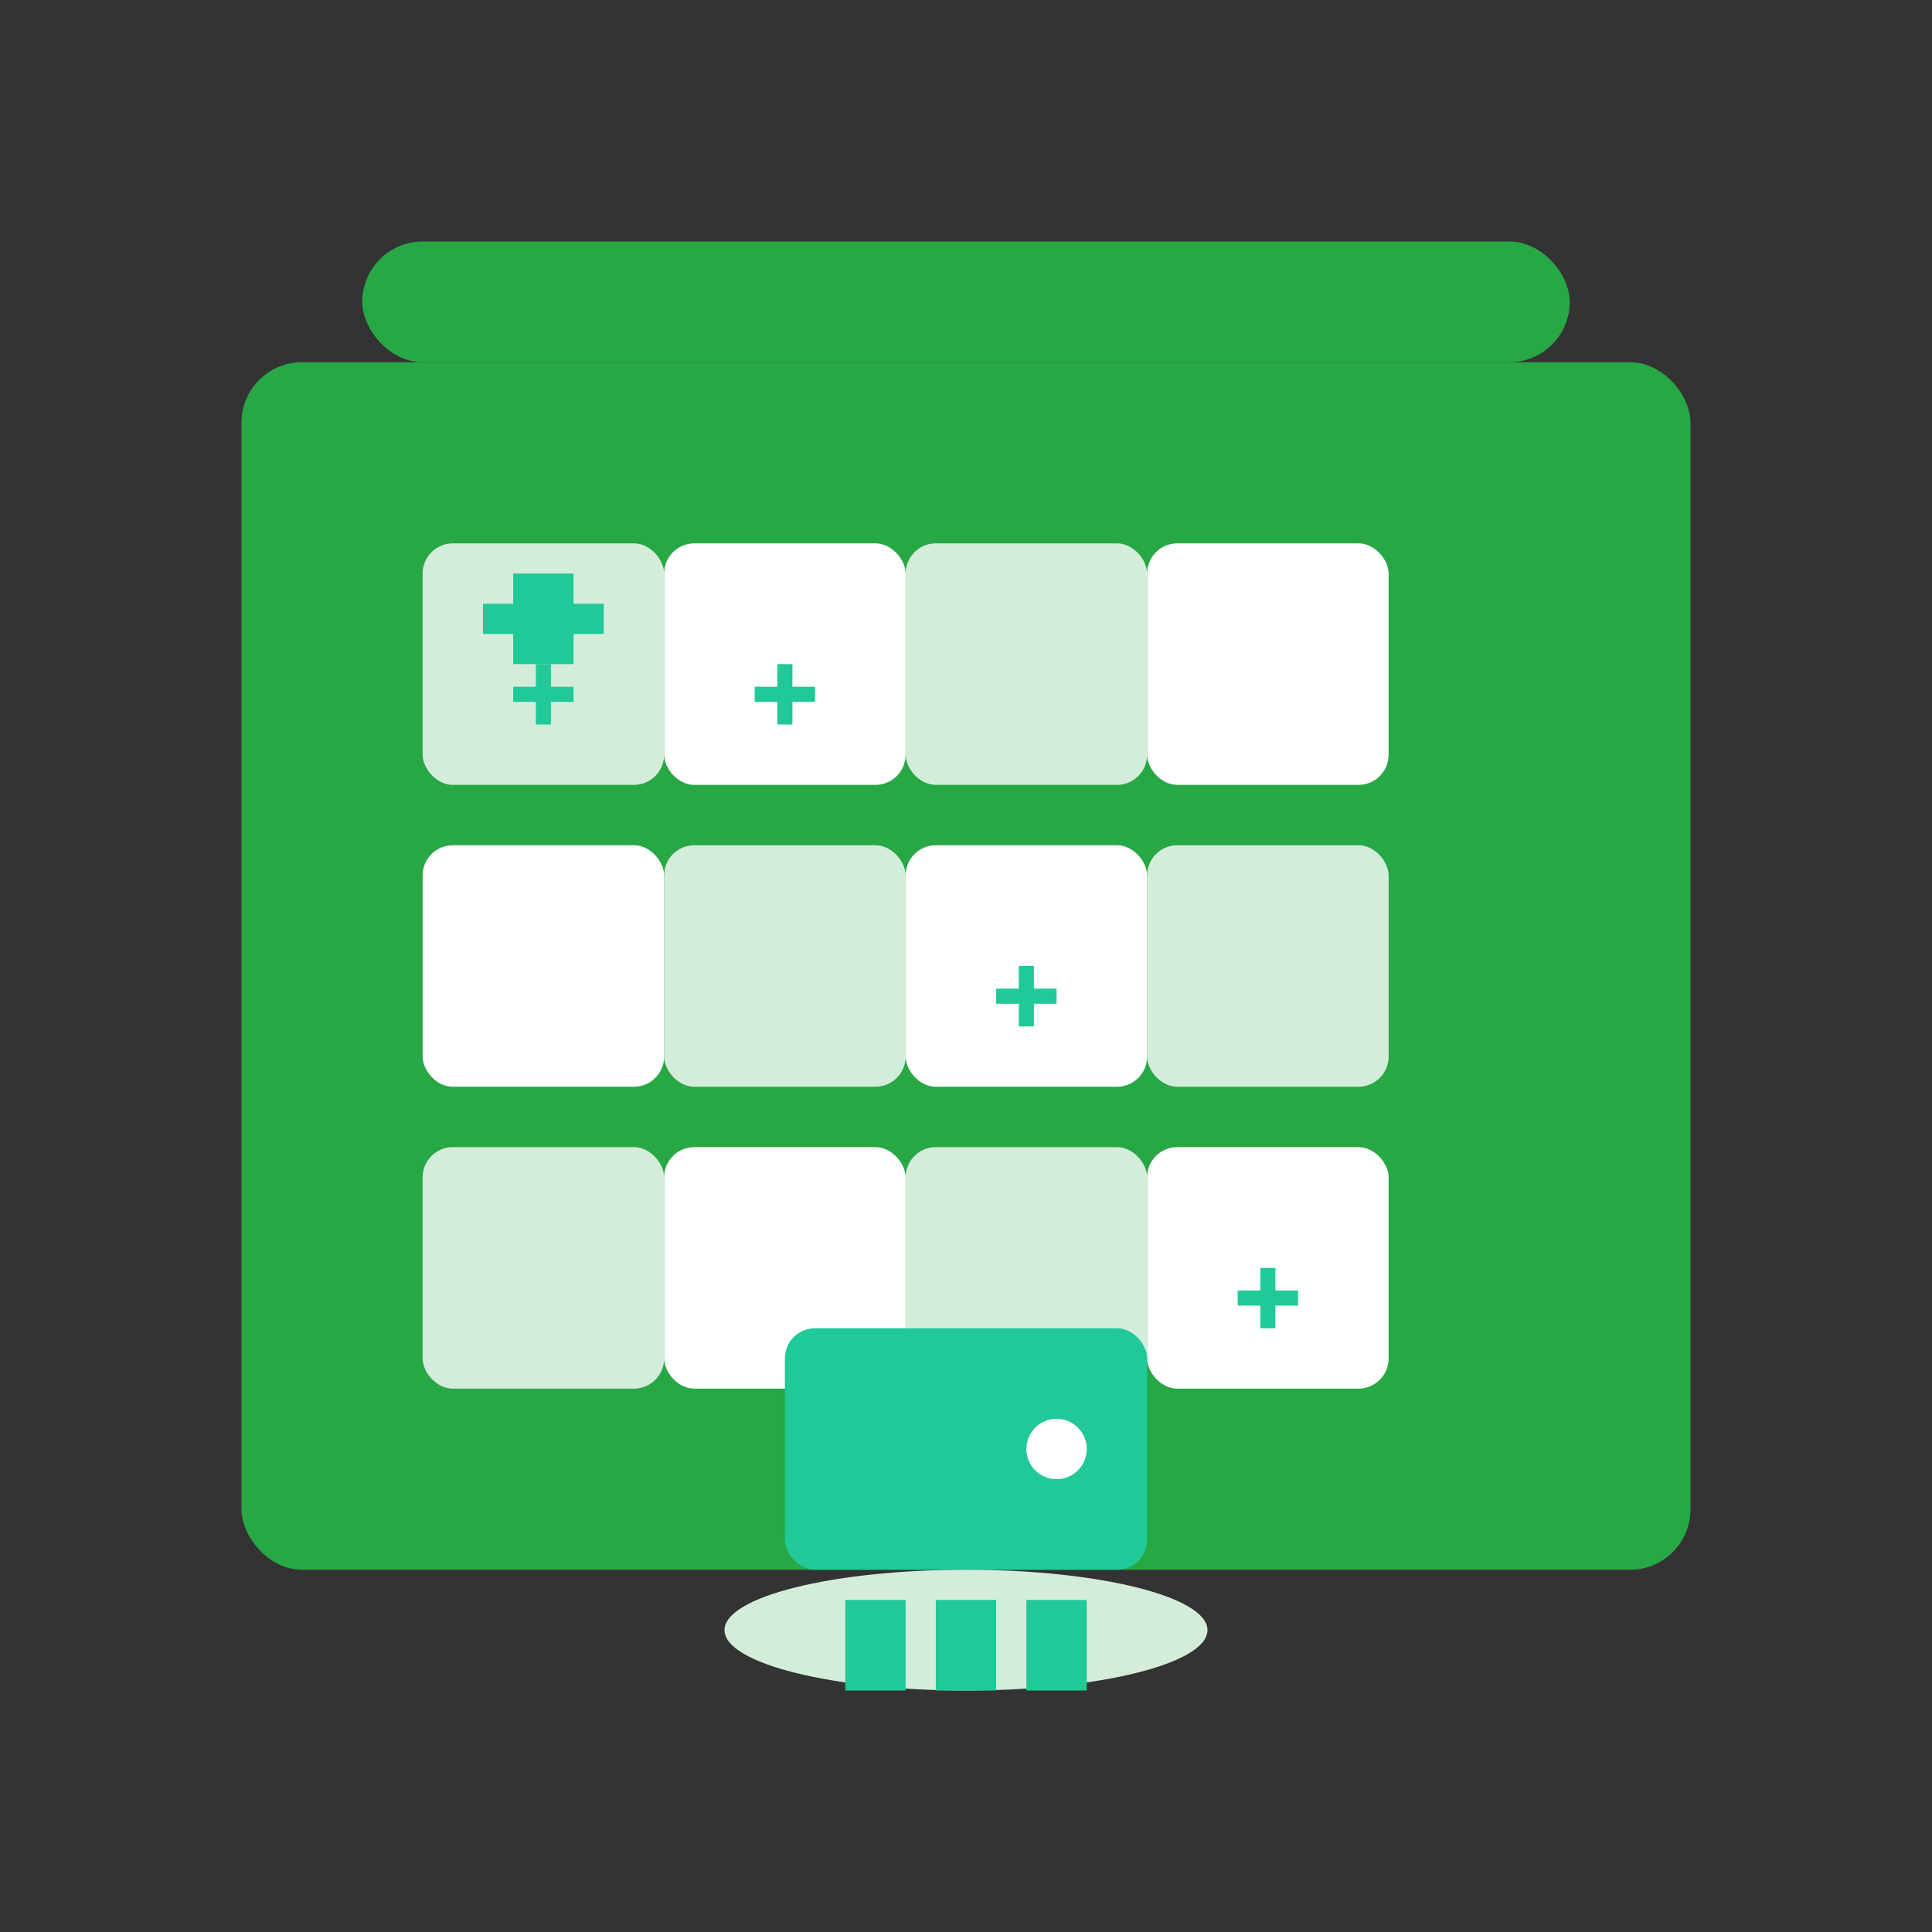 <svg xmlns="http://www.w3.org/2000/svg" viewBox="0 0 64 64" fill="none">
    <rect x="0" y="0" width="64" height="64" fill="#333333" stroke="none"/>
    <g fill="#28a745">
        <!-- Apartment building outline -->
        <rect x="8" y="12" width="48" height="40" rx="2"/>
        <rect x="12" y="8" width="40" height="4" rx="2"/>
        
        <!-- Windows grid -->
        <rect x="14" y="18" width="8" height="8" rx="1" fill="#d4edda"/>
        <rect x="22" y="18" width="8" height="8" rx="1" fill="#ffffff"/>
        <rect x="30" y="18" width="8" height="8" rx="1" fill="#d4edda"/>
        <rect x="38" y="18" width="8" height="8" rx="1" fill="#ffffff"/>
        
        <rect x="14" y="28" width="8" height="8" rx="1" fill="#ffffff"/>
        <rect x="22" y="28" width="8" height="8" rx="1" fill="#d4edda"/>
        <rect x="30" y="28" width="8" height="8" rx="1" fill="#ffffff"/>
        <rect x="38" y="28" width="8" height="8" rx="1" fill="#d4edda"/>
        
        <rect x="14" y="38" width="8" height="8" rx="1" fill="#d4edda"/>
        <rect x="22" y="38" width="8" height="8" rx="1" fill="#ffffff"/>
        <rect x="30" y="38" width="8" height="8" rx="1" fill="#d4edda"/>
        <rect x="38" y="38" width="8" height="8" rx="1" fill="#ffffff"/>
        
        <!-- Door -->
        <rect x="26" y="44" width="12" height="8" rx="1" fill="#20c997"/>
        <circle cx="35" cy="48" r="1" fill="#ffffff"/>
        
        <!-- Cleaning elements -->
        <!-- Window cleaning squeegee -->
        <rect x="16" y="20" width="4" height="1" fill="#20c997"/>
        <rect x="17" y="19" width="2" height="3" fill="#20c997"/>
        
        <!-- Sparkles on clean windows -->
        <g stroke="#20c997" stroke-width="0.5" fill="none">
            <path d="M18 22 L18 24 M17 23 L19 23"/>
            <path d="M26 22 L26 24 M25 23 L27 23"/>
            <path d="M34 32 L34 34 M33 33 L35 33"/>
            <path d="M42 42 L42 44 M41 43 L43 43"/>
        </g>
        
        <!-- Cleaning supplies at entrance -->
        <ellipse cx="32" cy="54" rx="8" ry="2" fill="#d4edda"/>
        <rect x="28" y="53" width="2" height="3" fill="#20c997"/>
        <rect x="31" y="53" width="2" height="3" fill="#20c997"/>
        <rect x="34" y="53" width="2" height="3" fill="#20c997"/>
    </g>
</svg>
